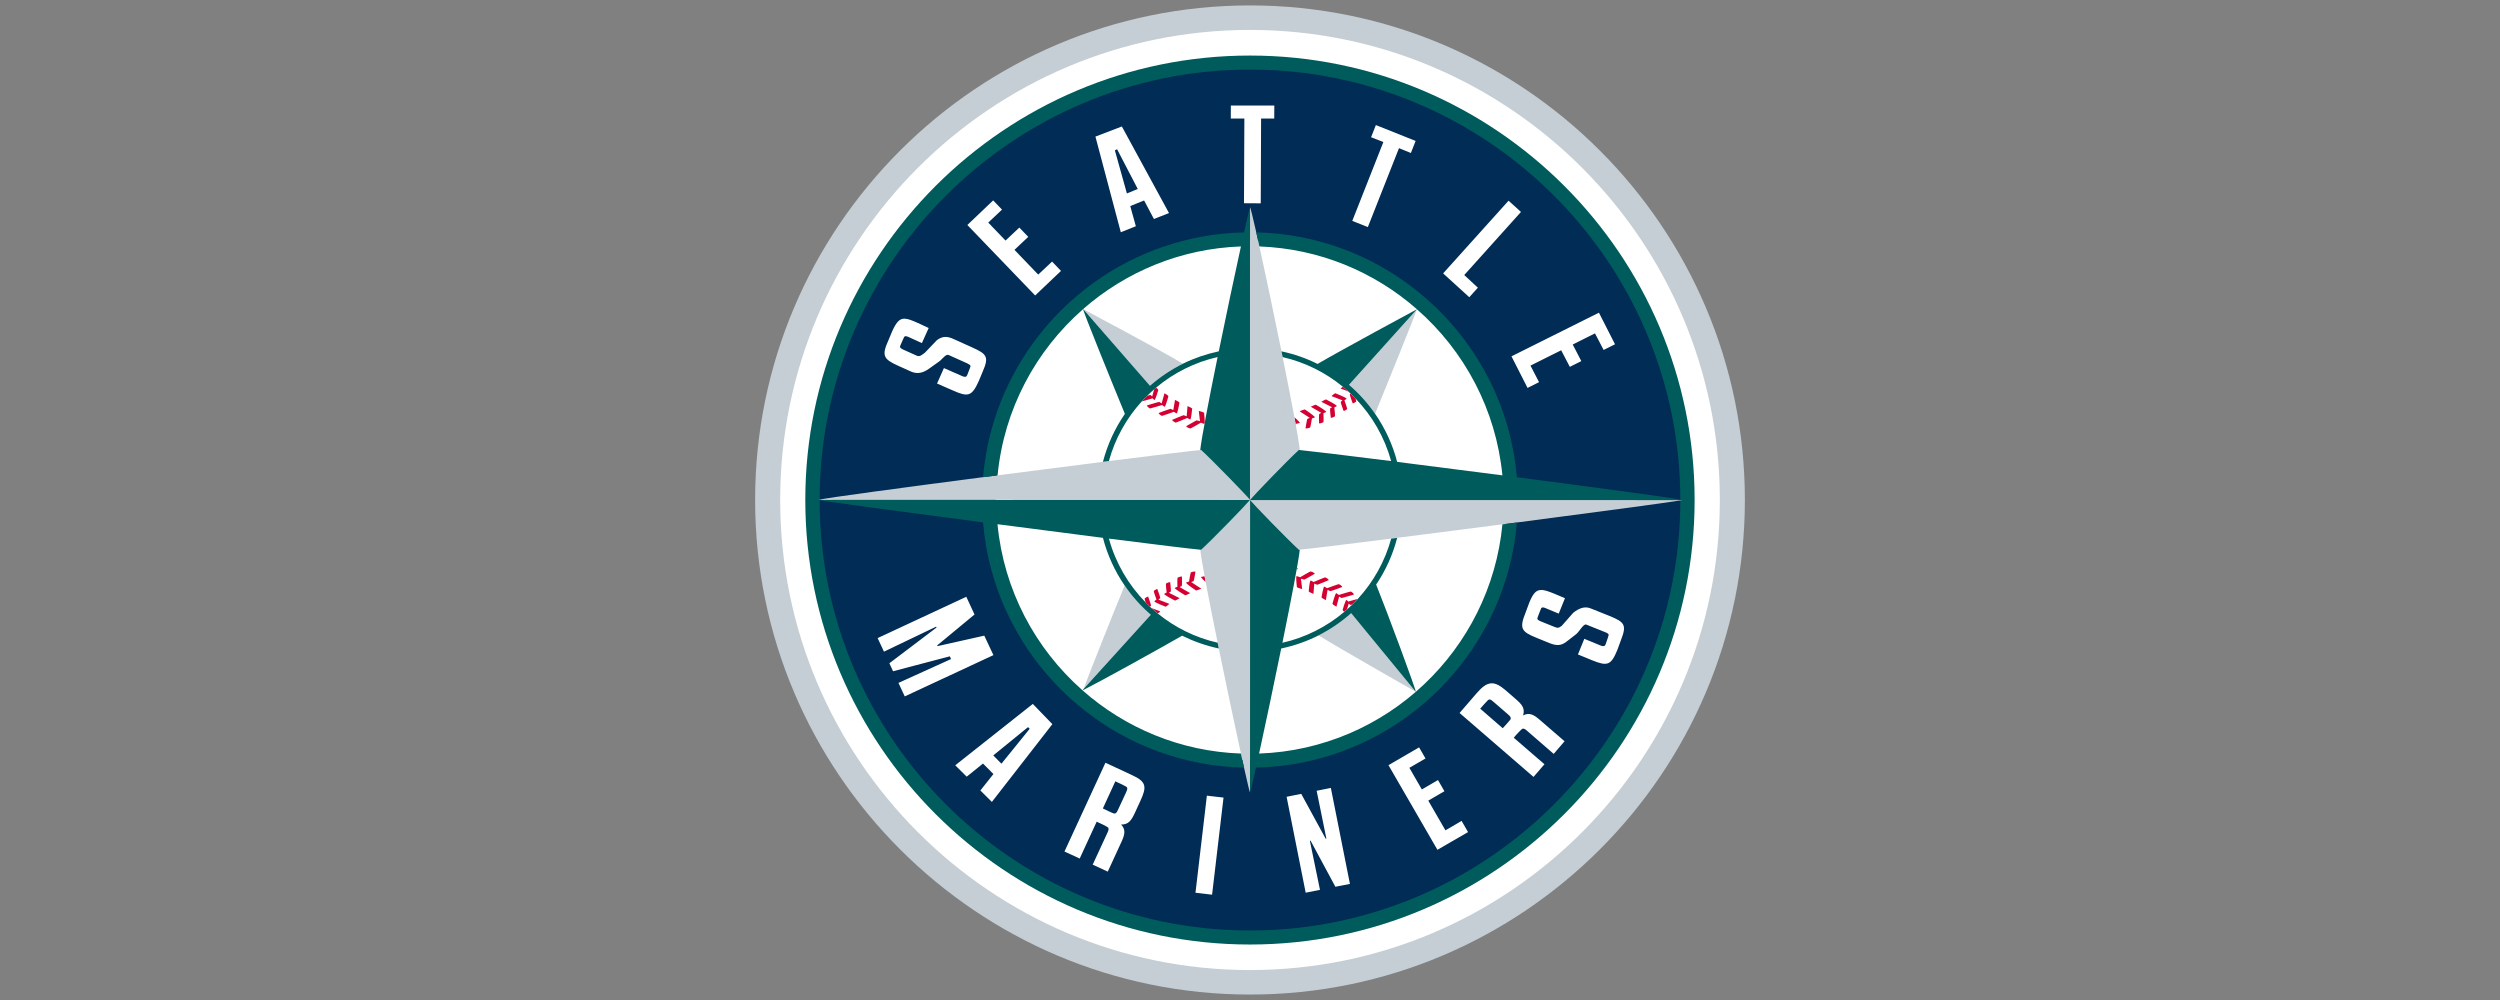 <?xml version="1.0" encoding="UTF-8"?>
<svg id="Layer_1" data-name="Layer 1" xmlns="http://www.w3.org/2000/svg" viewBox="0 0 1000 400">
  <rect x="0" y="0" width="1000" height="400" fill="#808080" stroke="none"/>
  <defs>
    <style>
      .cls-1 {
        fill: #002c56;
      }

      .cls-2 {
        fill: #005c5c;
      }

      .cls-3 {
        fill: #fff;
      }

      .cls-4 {
        fill: #c4ced4;
      }

      .cls-5 {
        fill: #d50032;
      }
    </style>
  </defs>
  <path class="cls-4" d="M302.05,199.99c0,109.08,88.8,197.83,197.95,197.83s197.95-88.75,197.95-197.83S609.15,2.17,500,2.17s-197.95,88.74-197.95,197.82"/>
  <path class="cls-3" d="M312.07,199.99c0-103.68,84.3-188.02,187.92-188.02s187.94,84.34,187.94,188.02-84.31,188.03-187.94,188.03-187.92-84.34-187.92-188.03"/>
  <path class="cls-2" d="M499.99,22.22c-98.07,0-177.87,79.73-177.87,177.78s79.8,177.81,177.87,177.81,177.86-79.77,177.86-177.81S598.06,22.22,499.99,22.22"/>
  <path class="cls-1" d="M499.99,372.2c-94.91,0-172.14-77.24-172.14-172.19S405.08,27.82,499.99,27.82s172.14,77.25,172.14,172.19-77.23,172.19-172.14,172.19"/>
  <path class="cls-3" d="M509.73,42.2l-17.39.02-.02,5.2,5.43-.02-.15,33.89,6.7.04.14-33.91,5.26-.02.03-5.2h0ZM550.34,50.04l-1.91,4.85,4.92,1.92-12.44,31.55,6.23,2.47,12.46-31.57,4.75,1.94,1.9-4.83-15.9-6.34h0ZM448.75,50.58l-10.58,4.06,10.15,38.26,6.02-2.4-2.24-8.07,5.54-2.24,3.93,7.42,6.02-2.4-18.85-34.63h0ZM446.83,59.68l8.27,15.91-4.34,1.79-4.81-17.24.89-.45h0ZM397.27,80.15l-10.33,9.85,27.12,28.19,10.34-9.83-3.57-3.73-5.54,5.2-9.5-9.89,5.51-5.2-3.57-3.71-5.52,5.19-6.91-7.19,5.51-5.19-3.55-3.69h0ZM603.42,80.28l-26.17,29.08,10.47,9.53,3.43-3.82-5.45-5.05,22.69-25.25-4.97-4.49h0ZM500.57,96.32c-56.51,0-102.32,46.5-102.32,103.87h0c0,57.37,45.8,103.87,102.31,103.88h0c56.51,0,102.32-46.5,102.32-103.87h0c0-57.37-45.8-103.87-102.31-103.88h0ZM639.58,125.07l-34.99,17.46,6.43,12.64,4.6-2.31-3.43-6.62,12.28-6.13,3.46,6.63,4.6-2.3-3.44-6.63,8.91-4.46,3.45,6.63,4.56-2.27-6.43-12.63h0ZM361.97,127.47c-2.1-.1-3.34,1.28-5.01,4.84-.07.19-1.48,3.54-1.58,3.77-2.75,6.12-2.13,7.54,3.94,10.25l5.09,2.29c2.52,1.13,4.83.54,7.19-1.14l4.05-2.89c1.31-.94,2.65-3.09,3.8-2.59l7.56,3.4c.71.34,1.12.66,1.21,1.02.05.18-1.3,3.5-1.37,3.69-.34.76-.98.78-1.99.32l-7.29-3.2-2.76,6.18,6.43,2.81c6.03,2.7,7.52,2.31,10.29-3.84.11-.21,1.48-3.56,1.57-3.78,2.53-5.82,1.7-6.98-4.2-9.62l-7.42-3.35c-2.32-1.05-4.25-1.39-6.7.42l-4.79,5c-1.23.92-2.08,1.74-3.23,1.25l-5.55-2.5c-.96-.43-1.42-.86-1.09-1.55.07-.15,1.47-3.43,1.57-3.53.36-.35.84-.31,1.68.06l5.39,2.46,2.71-6.04-4.5-2.08c-2.16-.98-3.73-1.58-4.99-1.64h0ZM616.52,236c-2.1-.03-3.28,1.38-4.8,5.01-.08.21-1.39,3.78-1.48,4-2.52,6.27-1.84,7.62,4.33,10.1l5.17,2.11c2.56,1.03,4.55,1.26,6.82-.53l3.92-3.04c1.28-.99,2.91-4.29,4.05-3.81l7.69,3.09c.73.3,1.16.59,1.26.99.05.17-1.19,3.68-1.27,3.89-.31.76-.95.8-1.99.39l-6.5-2.68-2.54,6.26,5.67,2.33c6.12,2.49,7.59,2.03,10.12-4.22.08-.22,1.4-3.78,1.47-4.01,2.29-5.89,1.41-7.04-4.58-9.48l-7.56-3.03c-2.36-.96-4.64-.14-7.02,1.75l-4.58,5.21c-1.22.94-1.72.92-2.89.44l-5.61-2.27c-1-.41-1.46-.8-1.17-1.51.07-.17,1.38-3.66,1.47-3.76.34-.36.87-.34,1.67,0l5.32,2.22,2.49-6.17-4.42-1.87c-2.2-.89-3.79-1.42-5.05-1.44h0ZM386.52,238.71l-35.47,16.53,2.54,5.42,20.86-9.99.16.36-18.86,14.27,1.47,3.2,22.71-5.97.5,1.09-21.05,9.54,2.52,5.4,35.47-16.51-3.66-7.79-18.69,4.19-.14-.29,14.93-12.36-3.29-7.09h0ZM596.32,273.35c-1.77.16-3.48,1.42-5.55,3.81l-6.94,8.03,29.58,25.58,4.38-5.07-12.28-10.6c.41-.59,3.07-3.48,3.48-3.61.44-.13.94.07,1.54.57l10.95,9.5,4.35-5.06-10.06-8.68c-2.44-2.11-4.19-2.87-6.53-1.65.85-2.89-.45-4.4-3.13-6.71l-3.85-3.34c-2.34-2.01-4.17-2.95-5.95-2.79h0ZM595.74,279.79c.51-.06,1.02.38,1.88,1.13l5.68,4.92c.89.75,1.18,1.27.93,1.86-.16.32-2.72,3.19-3.13,3.59l-9.02-7.82c.32-.41,2.88-3.25,3.13-3.44.19-.14.36-.21.53-.23h0ZM413.13,281.56l-31.03,24.56,4.58,4.55,6.52-5.25,4.17,4.2-5.22,6.57,4.6,4.58,24.2-31.11-7.83-8.1h0ZM411.2,290.85l.67.67-11.29,13.95-3.27-3.3,13.9-11.32h0ZM567.64,298.95l-12.25,7.12,19.58,33.85,12.25-7.08-2.58-4.48-6.46,3.78-6.87-11.89,6.46-3.76-2.57-4.47-6.46,3.76-4.99-8.65,6.45-3.74-2.56-4.44h0ZM442.18,305.09l-16.39,35.52,6.09,2.81,6.79-14.74c.67.23,4.38,2.03,4.6,2.36.25.41.21.91-.12,1.67l-6.07,13.15,6.03,2.79,5.56-12.09c1.35-2.93,1.6-4.84-.23-6.74,3.02.03,4.11-1.65,5.59-4.85l2.13-4.63c2.58-5.59,2.45-7.63-3.27-10.26l-10.72-4.99h0ZM446.13,312.53c.5.21,4.12,1.93,4.37,2.13.71.56.44,1.16-.18,2.54l-3.16,6.81c-.48,1.07-.87,1.51-1.55,1.4-.32-.03-3.99-1.75-4.47-2.03l5-10.86h0ZM532.33,315.17l-5.67,1.14,3.89,19.13-.28.04-9.78-17.94-5.85,1.18,7.63,38.35,5.72-1.13-4.04-19.63.27-.06,9.93,18.45,5.82-1.14-7.63-38.4h0ZM482.75,318.26l-4.56,38.84,6.64.78,4.58-38.84-6.66-.78h0Z"/>
  <path class="cls-5" d="M537.12,154.68c-.28.2-.52.43-.52.43l-.35.3,3.09,1.19c-.73-.66-1.47-1.3-2.22-1.92h0ZM462.47,155.05c-.28.23-.54.48-.82.71l-.77,2.81-.68-.57c-.09-.02-.63.11-1.3.31-.76.71-1.46,1.47-2.17,2.26,1.01-.23,3.8-1.09,4.31-1.24.3.34.73.69.73.69.46-.12,1.55-4.04,1.55-4.04-.07-.21-.59-.69-.85-.93h0ZM534.12,157.31c-.3.05-1.19.82-1.19.82l-.34.3,4.4,1.71-.7.61c-.08.31,1.14,3.59,1.14,3.59.44.12,1.44-.73,1.44-.73.05-.26-.87-2.82-1.1-3.43.37-.25.87-.69.87-.69-.07-.47-4.51-2.18-4.51-2.18h0ZM465.79,157.31l-.1.34-1.02,3.71-.97-.59c-.24-.03-4.9,1.39-4.9,1.39-.07.5,1.17,1.24,1.17,1.24.22.02,4.35-1.24,4.85-1.4.37.34,1.04.73,1.04.73.41-.18,1.51-4.26,1.51-4.26-.12-.32-1.26-.98-1.26-.98l-.31-.18h-.01ZM540.23,157.45l-.3.29c-.08.28,1.14,3.56,1.14,3.56.44.12,1.44-.72,1.44-.72.02-.11-.11-.59-.3-1.14-.64-.68-1.31-1.34-1.99-1.98h0ZM530.38,159.78c-.27,0-1.42.68-1.42.68l-.44.26,4.32,2.17-.78.46c-.15.28.25,3.72.25,3.72.42.22,1.66-.51,1.66-.51.13-.23-.17-3.02-.23-3.58.44-.2,1-.55,1-.55,0-.06-.06-.14-.17-.23l.02-.02-.07-.03c-.86-.75-4.13-2.38-4.13-2.38h0ZM470.01,159.95l-.07.39-.62,3.71-1.08-.52c-.23-.02-4.77,1.67-4.77,1.67-.02.51,1.31,1.17,1.31,1.17.23,0,4.4-1.54,4.74-1.66.42.3,1.15.65,1.15.65.41-.2,1.12-4.32,1.12-4.32-.16-.3-1.44-.91-1.44-.91l-.34-.16h0ZM526.29,161.88c-.27-.01-1.51.6-1.51.6l-.48.22,4.22,2.44-.85.45c-.16.25-.05,3.73-.05,3.73.42.24,1.74-.44,1.74-.44.13-.22.04-3.02.02-3.62.48-.16,1.12-.48,1.12-.48,0-.05-.06-.13-.16-.24h.03s-.09-.06-.09-.06c-.85-.83-3.99-2.62-3.99-2.62h0ZM475,162.44l-.02.37-.32,3.73-1.17-.47c-.23,0-4.63,1.87-4.63,1.87,0,.08.04.17.11.25.34.45,1.32.87,1.32.87.21,0,4.29-1.74,4.6-1.87.44.29,1.22.59,1.22.59.41-.21.75-4.37.75-4.37-.19-.27-1.51-.82-1.51-.82l-.37-.15h0ZM521.97,163.79c-.27-.03-1.63.5-1.63.5l-.5.21,4.07,2.65-.96.39c-.19.21-.75,3.75-.75,3.75.38.3,1.83-.27,1.83-.27.18-.2.66-3.18.75-3.66.48-.14,1.19-.41,1.19-.41,0-.05-.06-.15-.15-.25l.05-.02-.11-.05c-.81-.86-3.78-2.83-3.78-2.83h0ZM479.53,164.36l.03.43.43,3.69-1.31-.35c-.23.03-4.2,2.35-4.2,2.35.02.1.08.16.15.23.4.41,1.52.71,1.52.71.2-.03,3.93-2.18,4.18-2.34.5.22,1.42.48,1.42.48.35-.3-.12-4.45-.12-4.44-.2-.25-1.71-.65-1.71-.65l-.4-.11h0ZM517.75,166.86c.21,1.18.42,2.29.6,3.35.07-.3.09-.56.11-.7.52-.07,1.46-.32,1.46-.32.02-.04-.03-.14-.11-.25l.04-.02-.07-.05c-.35-.48-1.26-1.31-2.04-2.01h0ZM500.25,171.79s0,0,0,.02c0-.01,0-.01,0-.02ZM518.76,227.17c-.03.25-.07.48-.12.71.3-.19.49-.33.49-.33,0-.09-.07-.16-.16-.23-.07-.06-.12-.11-.2-.15h0ZM524.23,228.57c-.21.02-4.02,2.22-4.19,2.33-.49-.22-1.42-.47-1.42-.47-.36.29.14,4.46.14,4.44.21.24,1.7.64,1.7.64l.41.11-.5-4.13,1.33.36c.22-.02,4.21-2.35,4.21-2.35-.02-.07-.07-.16-.14-.23h-.01c-.4-.41-1.52-.7-1.52-.7h0ZM477.73,228.61c-.58.03-1.4.35-1.4.35-.15.19-.63,3.15-.71,3.65-.5.14-1.21.42-1.21.42,0,.05.21.34.21.34.82.86,3.78,2.82,3.78,2.82.25.02,1.62-.51,1.62-.51l.5-.2-4.05-2.66.98-.36c.17-.22.73-3.76.73-3.76-.1-.07-.26-.09-.45-.08h0ZM481.82,230.47c-.51.09-1.37.32-1.37.32-.02.06.02.15.11.26h-.04s.06.08.06.08c.3.39.99,1.04,1.67,1.65-.14-.8-.29-1.56-.43-2.31h0ZM472.3,230.62c-.55.09-1.28.47-1.28.47-.14.22-.07,3.03-.05,3.61-.47.17-1.09.46-1.09.46,0,.07.23.32.23.32.85.82,3.97,2.63,3.97,2.63.27,0,1.53-.62,1.53-.62l.48-.22-4.24-2.44.87-.45c.14-.25.05-3.73.05-3.73-.11-.06-.27-.06-.45-.03h0ZM530.07,230.94c-.22,0-4.35,1.76-4.6,1.86-.45-.28-1.25-.6-1.25-.6-.4.21-.74,4.37-.74,4.37.18.28,1.53.83,1.53.83l.36.16.34-4.14,1.15.5c.24,0,4.63-1.87,4.63-1.87,0-.09-.05-.18-.12-.26h.02-.02c-.34-.44-1.31-.85-1.31-.85h0ZM467.63,232.89c-.53.12-1.23.53-1.23.53-.12.22.18,3.01.25,3.59-.44.2-1,.54-1,.54,0,.04.07.13.16.22h0s.03.03.03.03c.82.73,4.16,2.43,4.16,2.43.28-.02,1.42-.7,1.42-.7l.44-.26-4.33-2.17.8-.47h0c.14-.27-.24-3.72-.24-3.72-.11-.05-.26-.04-.44,0h0ZM535.58,233.64c-.22-.02-4.48,1.54-4.75,1.64-.42-.3-1.14-.65-1.14-.65-.4.2-1.09,4.33-1.09,4.33.15.3,1.4.9,1.4.9l.35.18.68-4.1,1.09.53c.23.02,4.75-1.65,4.75-1.65.05-.51-1.29-1.17-1.29-1.17h0ZM462.95,235.64c-.46-.11-1.44.74-1.44.74-.07.25.87,2.81,1.09,3.43-.37.25-.87.71-.87.71.07.46,4.51,2.16,4.51,2.16.3-.05,1.19-.85,1.19-.85l.34-.28-4.4-1.7.72-.61c.09-.3-1.15-3.6-1.15-3.6h0ZM540.39,236.61c-.23-.05-4.33,1.19-4.85,1.37-.38-.34-1.05-.73-1.05-.73-.42.18-1.52,4.27-1.52,4.27.13.31,1.28.97,1.28.97l.32.18,1.09-4.03.99.57c.23.02,4.9-1.39,4.9-1.39.05-.5-1.17-1.21-1.17-1.21h0ZM459.29,238.68c-.46-.11-1.44.73-1.44.73-.03.14.18.83.43,1.57.57.57,1.14,1.12,1.72,1.68l.42-.36c.08-.31-1.14-3.6-1.14-3.6v-.02ZM543.09,239.55c-1.24.34-3.34.96-3.78,1.08-.3-.32-.71-.69-.71-.69-.48.14-1.56,4.05-1.56,4.05.05.16.37.48.63.73.4-.32.77-.66,1.16-1l.64-2.3.68.55c.05.02.33-.04.72-.14.75-.74,1.49-1.5,2.21-2.29h0ZM460.6,243.23c.83.74,1.67,1.46,2.54,2.16.32-.23.65-.51.65-.51l.34-.32-3.53-1.34h0Z"/>
  <path class="cls-4" d="M500.01,82.92v117.02c-1.53-1.91-14.56-15.34-19.55-19.95-.1.02-.23.02-.35.04-3.6.31-17.95,2.07-36.55,4.38-.78.11-1.58.2-2.38.32-12.92,1.62-27.67,3.51-42.16,5.4-1.95.23-3.88.49-5.81.73-32.59,4.25-62.44,8.27-65.37,8.99-.16.03-.25.08-.25.11l172.42-.03c-1.54,1.92-14.56,15.36-19.55,19.95-.1,0-.23-.03-.35-.05.43,4.42,3.41,19.87,6.94,37.21.15.78.3,1.53.46,2.31,3.02,14.83,6.39,30.72,8.86,42.04.45,2.04.86,3.94,1.23,5.63,1.37,6.14,2.29,9.96,2.4,9.94l.02-116.98h-.05s.03-.03.04-.05c0,0,.03-.03.03-.04,1.74-2.11,14.52-15.36,19.44-19.91.12,0,.28.02.44.02-.44-4.42-3.37-19.87-6.87-37.18-.16-.76-.32-1.52-.47-2.3-2.99-14.8-6.33-30.63-8.82-41.96-.44-2.04-.87-3.92-1.26-5.64-1.4-6.21-2.34-10.07-2.5-10.03h0ZM433.24,123.63l26.74,30.68c3.96-3.48,8.38-6.46,13.16-8.83-8.66-5.27-39.91-21.85-39.91-21.85h0ZM566.8,123.7l-27.21,30.2c3.96,3.41,7.47,7.3,10.45,11.6,4.32-10.49,15.66-38.7,16.76-41.8h0ZM672.8,199.92c.11.04.18.06.2.07.04,0,.08-.02.08-.02-.06-.01-.15-.03-.28-.05h0ZM500.05,199.99c1.67,2.03,14.56,15.32,19.53,19.9.09,0,.21-.02.32-.02,3.55-.32,17.91-2.08,36.57-4.43.78-.1,1.58-.2,2.39-.31,12.9-1.63,27.61-3.51,42.11-5.41,1.94-.25,3.87-.49,5.79-.73,31.14-4.05,59.88-7.9,65.37-8.82.35-.07.61-.11.77-.16l-172.84-.02h0ZM449.86,234.21c-4.24,10.3-14.88,36.82-16.36,41.29l26.83-29.59c-3.97-3.43-7.49-7.35-10.47-11.7h0ZM540.47,245.24c-3.94,3.53-8.33,6.51-13.07,8.91,8.65,5.35,38.91,22.55,38.91,22.55l-25.84-31.46h0ZM433.99,275.65c-.25.12-.47.23-.63.3-.03.12-.05.21-.03.21,0,0,.23-.18.66-.51h0Z"/>
  <path class="cls-2" d="M606.74,190.87c-.14-1.63-.32-3.28-.53-4.91,0-.06-.02-.11-.02-.17-.21-1.62-.46-3.2-.74-4.78-.02-.07-.04-.14-.05-.23-.29-1.56-.61-3.12-.96-4.68-.02-.07-.04-.14-.04-.2-.36-1.55-.76-3.11-1.19-4.65,0-.02-.02-.05-.03-.09-5.31-18.96-15.73-35.83-29.68-49-.02,0-.02-.02-.04-.02-1.15-1.08-2.3-2.13-3.49-3.16-.04-.02-.07-.06-.11-.07-1.19-1.04-2.38-2.04-3.62-3-.03-.02-.05-.05-.08-.07-17.61-13.87-39.67-22.33-63.66-22.9.39,1.71.82,3.6,1.26,5.64,24.09.89,46.05,10.21,63.02,25.12-.03-.02-30.18,16.27-39.75,21.87-4.52-2.27-9.37-3.96-14.44-5.03.16.78.31,1.54.47,2.3,8.97,2.06,17.17,6.18,24.06,11.83.75.62,1.5,1.26,2.22,1.92.3.28.6.57.9.86.69.64,1.35,1.31,1.99,1.98,6.66,6.92,11.61,15.49,14.23,24.99-18.49-2.32-32.8-4.05-36.53-4.4-.16,0-.32-.02-.44-.02-4.92,4.55-17.7,17.8-19.44,19.91,0,.01-.02.03-.03.04-.01.02-.03.04-.04.05h.05l-.02,116.98c.11.02,1.03-3.8,2.38-9.94,24.04-.53,46.14-9,63.78-22.89.02-.02.06-.03.08-.06,1.24-.97,2.43-1.98,3.64-3,.02-.01.05-.04.08-.06,1.19-1.03,2.38-2.11,3.52-3.18,0,0,0-.02.02-.02,15.14-14.29,26.11-32.92,30.92-53.9.02-.03.02-.07.02-.09.36-1.58.69-3.17.98-4.77,0-.06.03-.1.03-.15.28-1.6.53-3.21.75-4.83,0-.04,0-.09.02-.12.21-1.66.39-3.31.53-4.96-1.92.25-3.85.48-5.79.73-4.8,50.24-46.33,89.87-97.33,91.68,2.48-11.31,5.82-27.21,8.85-42.03,5.26-1.11,10.26-2.86,14.91-5.22,4.74-2.4,9.13-5.39,13.07-8.91l25.84,31.46c.36-.14-11.48-32.08-15.85-42.89,3.8-5.63,6.67-11.92,8.41-18.68-.81.11-1.6.2-2.39.31-2.5,9.12-7.15,17.36-13.37,24.12-.73.78-1.47,1.54-2.22,2.29-.67.65-1.35,1.29-2.04,1.89-.39.34-.76.68-1.16,1.01-7.02,5.93-15.46,10.23-24.72,12.34,3.53-17.36,6.51-32.84,6.94-37.21-.11,0-.23.02-.32.02-4.96-4.58-17.86-17.86-19.53-19.9l172.83.02h.18s-.02,0-.07-.02c-.03,0-.1-.03-.2-.07-.16-.02-.39-.07-.68-.12-5.42-1.01-34.18-4.87-65.39-8.93h0s0-.01,0-.01ZM558.86,184.75c-1.81-6.98-4.83-13.46-8.81-19.23-2.98-4.3-6.48-8.2-10.45-11.6l26.86-29.86.32-.35c18.91,16.56,31.62,40.02,34.18,66.43-14.49-1.88-29.21-3.76-42.11-5.39M393.22,208.95c.14,1.67.32,3.33.53,4.97,0,.03,0,.07.02.1.21,1.64.46,3.24.74,4.87.02.03.02.07.02.11.29,1.62.62,3.21.98,4.81,0,.02,0,.03.02.04,4.79,21.02,15.78,39.68,30.94,53.97,1.16,1.1,2.33,2.17,3.54,3.21.02.02.05.03.07.05,1.2,1.03,2.41,2.04,3.65,3.02.02.03.04.03.06.05,17.66,13.89,39.78,22.37,63.82,22.9-.37-1.69-.78-3.59-1.24-5.63-24.26-.85-46.37-10.28-63.41-25.32.02.02.14-.02.39-.14.16-.07.38-.18.64-.3,5.27-2.61,29.59-16.04,38.86-21.38,4.59,2.28,9.5,4.01,14.66,5.11-.16-.78-.3-1.54-.46-2.31-8.91-2.02-17.05-6.07-23.91-11.65-.87-.71-1.71-1.43-2.54-2.16-.2-.2-.4-.38-.6-.57-.57-.56-1.15-1.11-1.71-1.69-6.92-7.03-12.05-15.8-14.73-25.56,18.59,2.36,32.95,4.12,36.55,4.43.12.01.25.04.34.04,4.99-4.58,18.02-18.03,19.56-19.95l-172.42.03s.1.03.25.06c2.92.62,32.76,4.63,65.36,8.89h0s0,.01,0,.01ZM441.17,215.13c1.8,6.91,4.76,13.35,8.69,19.08,2.98,4.35,6.5,8.27,10.47,11.7l-26.83,29.59-.54.59c-18.82-16.6-31.45-40.03-33.96-66.4,14.5,1.9,29.24,3.8,42.16,5.44M500.02,82.93c-.12-.01-1.03,3.84-2.4,10.03h-.02c-22.3.5-42.95,7.83-59.9,19.97-.02.02-.03.02-.05.04-1.28.91-2.54,1.85-3.78,2.84-.03.02-.07.05-.11.09-1.22.96-2.43,1.95-3.6,2.96-.04.04-.07.06-.11.1-1.19,1.01-2.36,2.07-3.51,3.16,0,0-.02,0-.03,0-13.96,13.19-24.41,30.04-29.72,49.05-.02.04-.02.05-.02.09-.44,1.53-.83,3.09-1.19,4.65-.02.06-.04.13-.05.2-.36,1.54-.68,3.11-.96,4.67-.02.09-.02.16-.05.23-.27,1.58-.52,3.17-.74,4.78-.02.05-.02.12-.02.17-.22,1.62-.41,3.27-.54,4.92,0,0,0,0,0,0,1.92-.25,3.87-.51,5.81-.74,2.55-26.45,15.28-49.92,34.21-66.49-.16.57,12.21,31,16.71,41.9-3.97,5.76-6.97,12.23-8.77,19.18.8-.11,1.6-.21,2.38-.32,2.47-9,7.04-17.15,13.16-23.86.71-.78,1.42-1.54,2.18-2.25.89-.89,1.81-1.73,2.75-2.56.27-.23.54-.48.82-.71,6.99-5.87,15.37-10.12,24.57-12.21-3.53,17.31-6.5,32.77-6.94,37.21.12-.02.25-.02.35-.04,4.99,4.61,18.02,18.04,19.55,19.95v-117.03s0,0,0,0ZM487.52,140.53c-5.04,1.08-9.87,2.73-14.36,4.95-4.78,2.37-9.2,5.35-13.17,8.83l-26.74-30.68c17.01-14.89,38.99-24.2,63.12-25.05-2.48,11.32-5.83,27.14-8.86,41.95"/>
</svg>